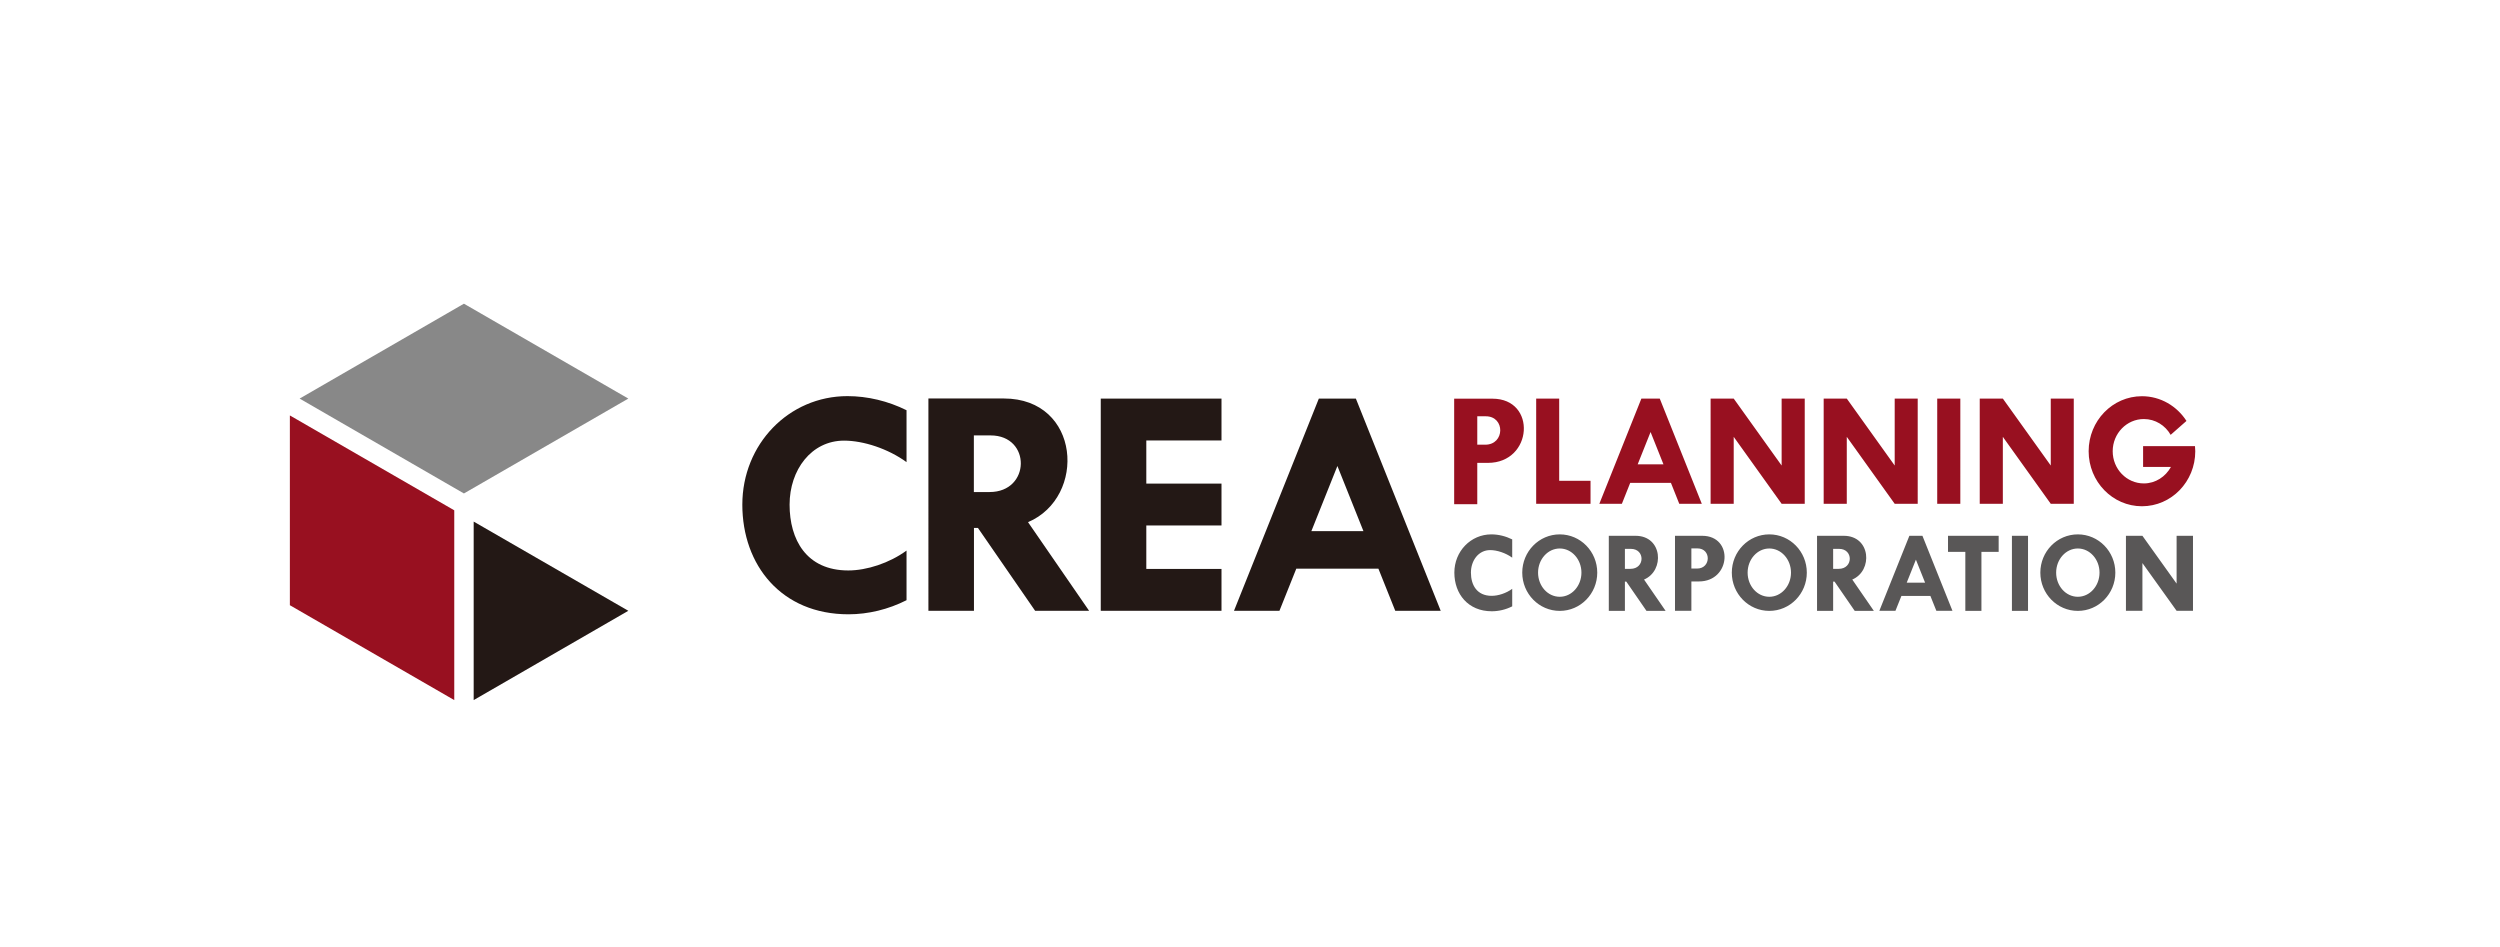 <svg id="_レイヤー_2" data-name="レイヤー 2" xmlns="http://www.w3.org/2000/svg" viewBox="0 0 264 100"><defs><style>.cls-1{fill:#231815}.cls-4{fill:#981020}</style></defs><g id="design"><path style="fill:#fff" d="M0 0h264v100H0z"/><path class="cls-1" d="m50.02 73.93 16.33-9.43-16.33-9.42v18.85z"/><path class="cls-4" d="m30.61 63.91 17.36 10.02V53.89L30.61 43.87v20.04z"/><path style="fill:#888" d="m31.64 42.09 17.35 10.02 17.36-10.02-17.36-10.02-17.35 10.02z"/><path class="cls-1" d="M128.99 64.5v-4.42h-7.94v-4.59h7.94v-4.42h-7.94v-4.56h7.94v-4.42h-12.75V64.5h12.75zm-50.6-11.21c0 6.39 4.12 11.58 11.21 11.58 2.09 0 4.22-.52 6.13-1.49v-5.24c-1.81 1.32-4.19 2.1-6.15 2.1-4.45 0-6.2-3.28-6.2-6.95s2.3-6.76 5.75-6.76c2.04 0 4.65.85 6.6 2.27v-5.48c-1.95-.97-4.12-1.49-6.24-1.49-6.19 0-11.1 5.07-11.1 11.46Zm19.65-11.2V64.5h4.81v-8.75h.42l6.04 8.75h5.7l-6.45-9.36c6.22-2.64 5.56-13.06-2.56-13.06h-7.95Zm6.57 3.89c4.3 0 4.24 5.98-.11 5.98h-1.66v-5.98h1.77Zm38.58-3.89h-3.92l-8.96 22.41h4.8l1.78-4.45h8.67l1.78 4.45h4.8l-8.96-22.41Zm-4.71 14 2.75-6.88 2.75 6.88h-5.5Z"/><path class="cls-4" d="M153.56 42.1v11.14H156v-4.36h1.12c4.76 0 5.19-6.78.48-6.78h-4.03Zm3.28 4.86H156v-3h.9c2.06 0 2.03 3-.06 3Zm16.49-4.87-4.44 11.11h2.38l.88-2.21h4.3l.88 2.21h2.38l-4.44-11.11h-1.94Zm-.39 6.94 1.36-3.41 1.36 3.41h-2.72Zm15.2.13-5.06-7.07h-2.44V53.2h2.44v-7.07l5.06 7.07h2.44V42.09h-2.44v7.07zm11.94 0-5.06-7.07h-2.44V53.2h2.44v-7.07l5.06 7.07h2.43V42.09h-2.43v7.07zm16.48 0-5.06-7.07h-2.44V53.2h2.44v-7.07l5.06 7.07h2.43V42.09h-2.43v7.07zm-54.34 4.04h5.74v-2.43h-3.31v-8.68h-2.43V53.2zm42.35-11.11h2.44V53.2h-2.44zm27.23 5.02h-5.49v2.2h2.94c-.57 1.03-1.63 1.74-2.86 1.74-1.82 0-3.29-1.52-3.29-3.4s1.48-3.4 3.29-3.4c1.21 0 2.26.67 2.83 1.67l1.67-1.47c-1.01-1.57-2.74-2.61-4.7-2.61-3.11 0-5.63 2.6-5.63 5.81s2.52 5.81 5.63 5.81 5.63-2.6 5.63-5.81c0-.18-.01-.36-.03-.54Z"/><path d="M153.58 60.47c0 2.25 1.45 4.08 3.95 4.08.74 0 1.49-.18 2.16-.52v-1.85c-.64.47-1.48.74-2.17.74-1.57 0-2.19-1.16-2.19-2.45s.81-2.38 2.03-2.38c.72 0 1.64.3 2.33.8v-1.93c-.69-.34-1.46-.53-2.2-.53-2.18 0-3.91 1.79-3.91 4.04Zm16.31-3.89v7.93h1.7v-3.09h.15l2.13 3.09h2.02l-2.28-3.31c2.2-.93 1.97-4.62-.9-4.62h-2.81Zm2.33 1.38c1.52 0 1.5 2.11-.04 2.11h-.59v-2.11h.63Zm19.66-1.38v7.93h1.7v-3.09h.15l2.13 3.09h2.02l-2.28-3.31c2.2-.93 1.97-4.62-.9-4.62h-2.81Zm2.33 1.38c1.52 0 1.5 2.11-.04 2.11h-.59v-2.11h.63Zm-17.33-1.38v7.92h1.73v-3.1h.8c3.39 0 3.69-4.82.34-4.82h-2.87Zm2.33 3.46h-.6v-2.13h.64c1.47 0 1.45 2.13-.04 2.13Zm22.42-3.46-3.17 7.92h1.7l.63-1.57h3.06l.63 1.57h1.7l-3.17-7.92h-1.38Zm-.28 4.95.97-2.43.97 2.43h-1.94Zm28.5-4.95v5.05l-3.61-5.05h-1.74v7.92h1.74v-5.04l3.61 5.04h1.73v-7.92h-1.73zm-65.14-.15c-2.19 0-3.96 1.81-3.96 4.04s1.77 4.04 3.96 4.04 3.96-1.81 3.96-4.04-1.77-4.04-3.96-4.04Zm0 6.59c-1.27 0-2.29-1.14-2.29-2.55s1.03-2.55 2.29-2.55 2.29 1.14 2.29 2.55-1.03 2.55-2.29 2.55Zm22.13-6.59c-2.19 0-3.96 1.81-3.96 4.04s1.77 4.04 3.96 4.04 3.96-1.81 3.96-4.04-1.77-4.04-3.96-4.04Zm0 6.59c-1.27 0-2.29-1.14-2.29-2.55s1.03-2.55 2.29-2.55 2.29 1.14 2.29 2.55-1.03 2.55-2.29 2.55Zm32.58-6.59c-2.19 0-3.96 1.81-3.96 4.04s1.77 4.04 3.96 4.04 3.96-1.81 3.96-4.04-1.77-4.04-3.96-4.04Zm0 6.59c-1.27 0-2.29-1.14-2.29-2.55s1.03-2.55 2.29-2.55 2.29 1.14 2.29 2.55-1.03 2.55-2.29 2.55Zm-6.96-6.44h1.7v7.93h-1.7zm-6.75 0v1.7h1.83v6.23h1.7v-6.23h1.82v-1.7h-5.35z" style="fill:#595757"/></g></svg>